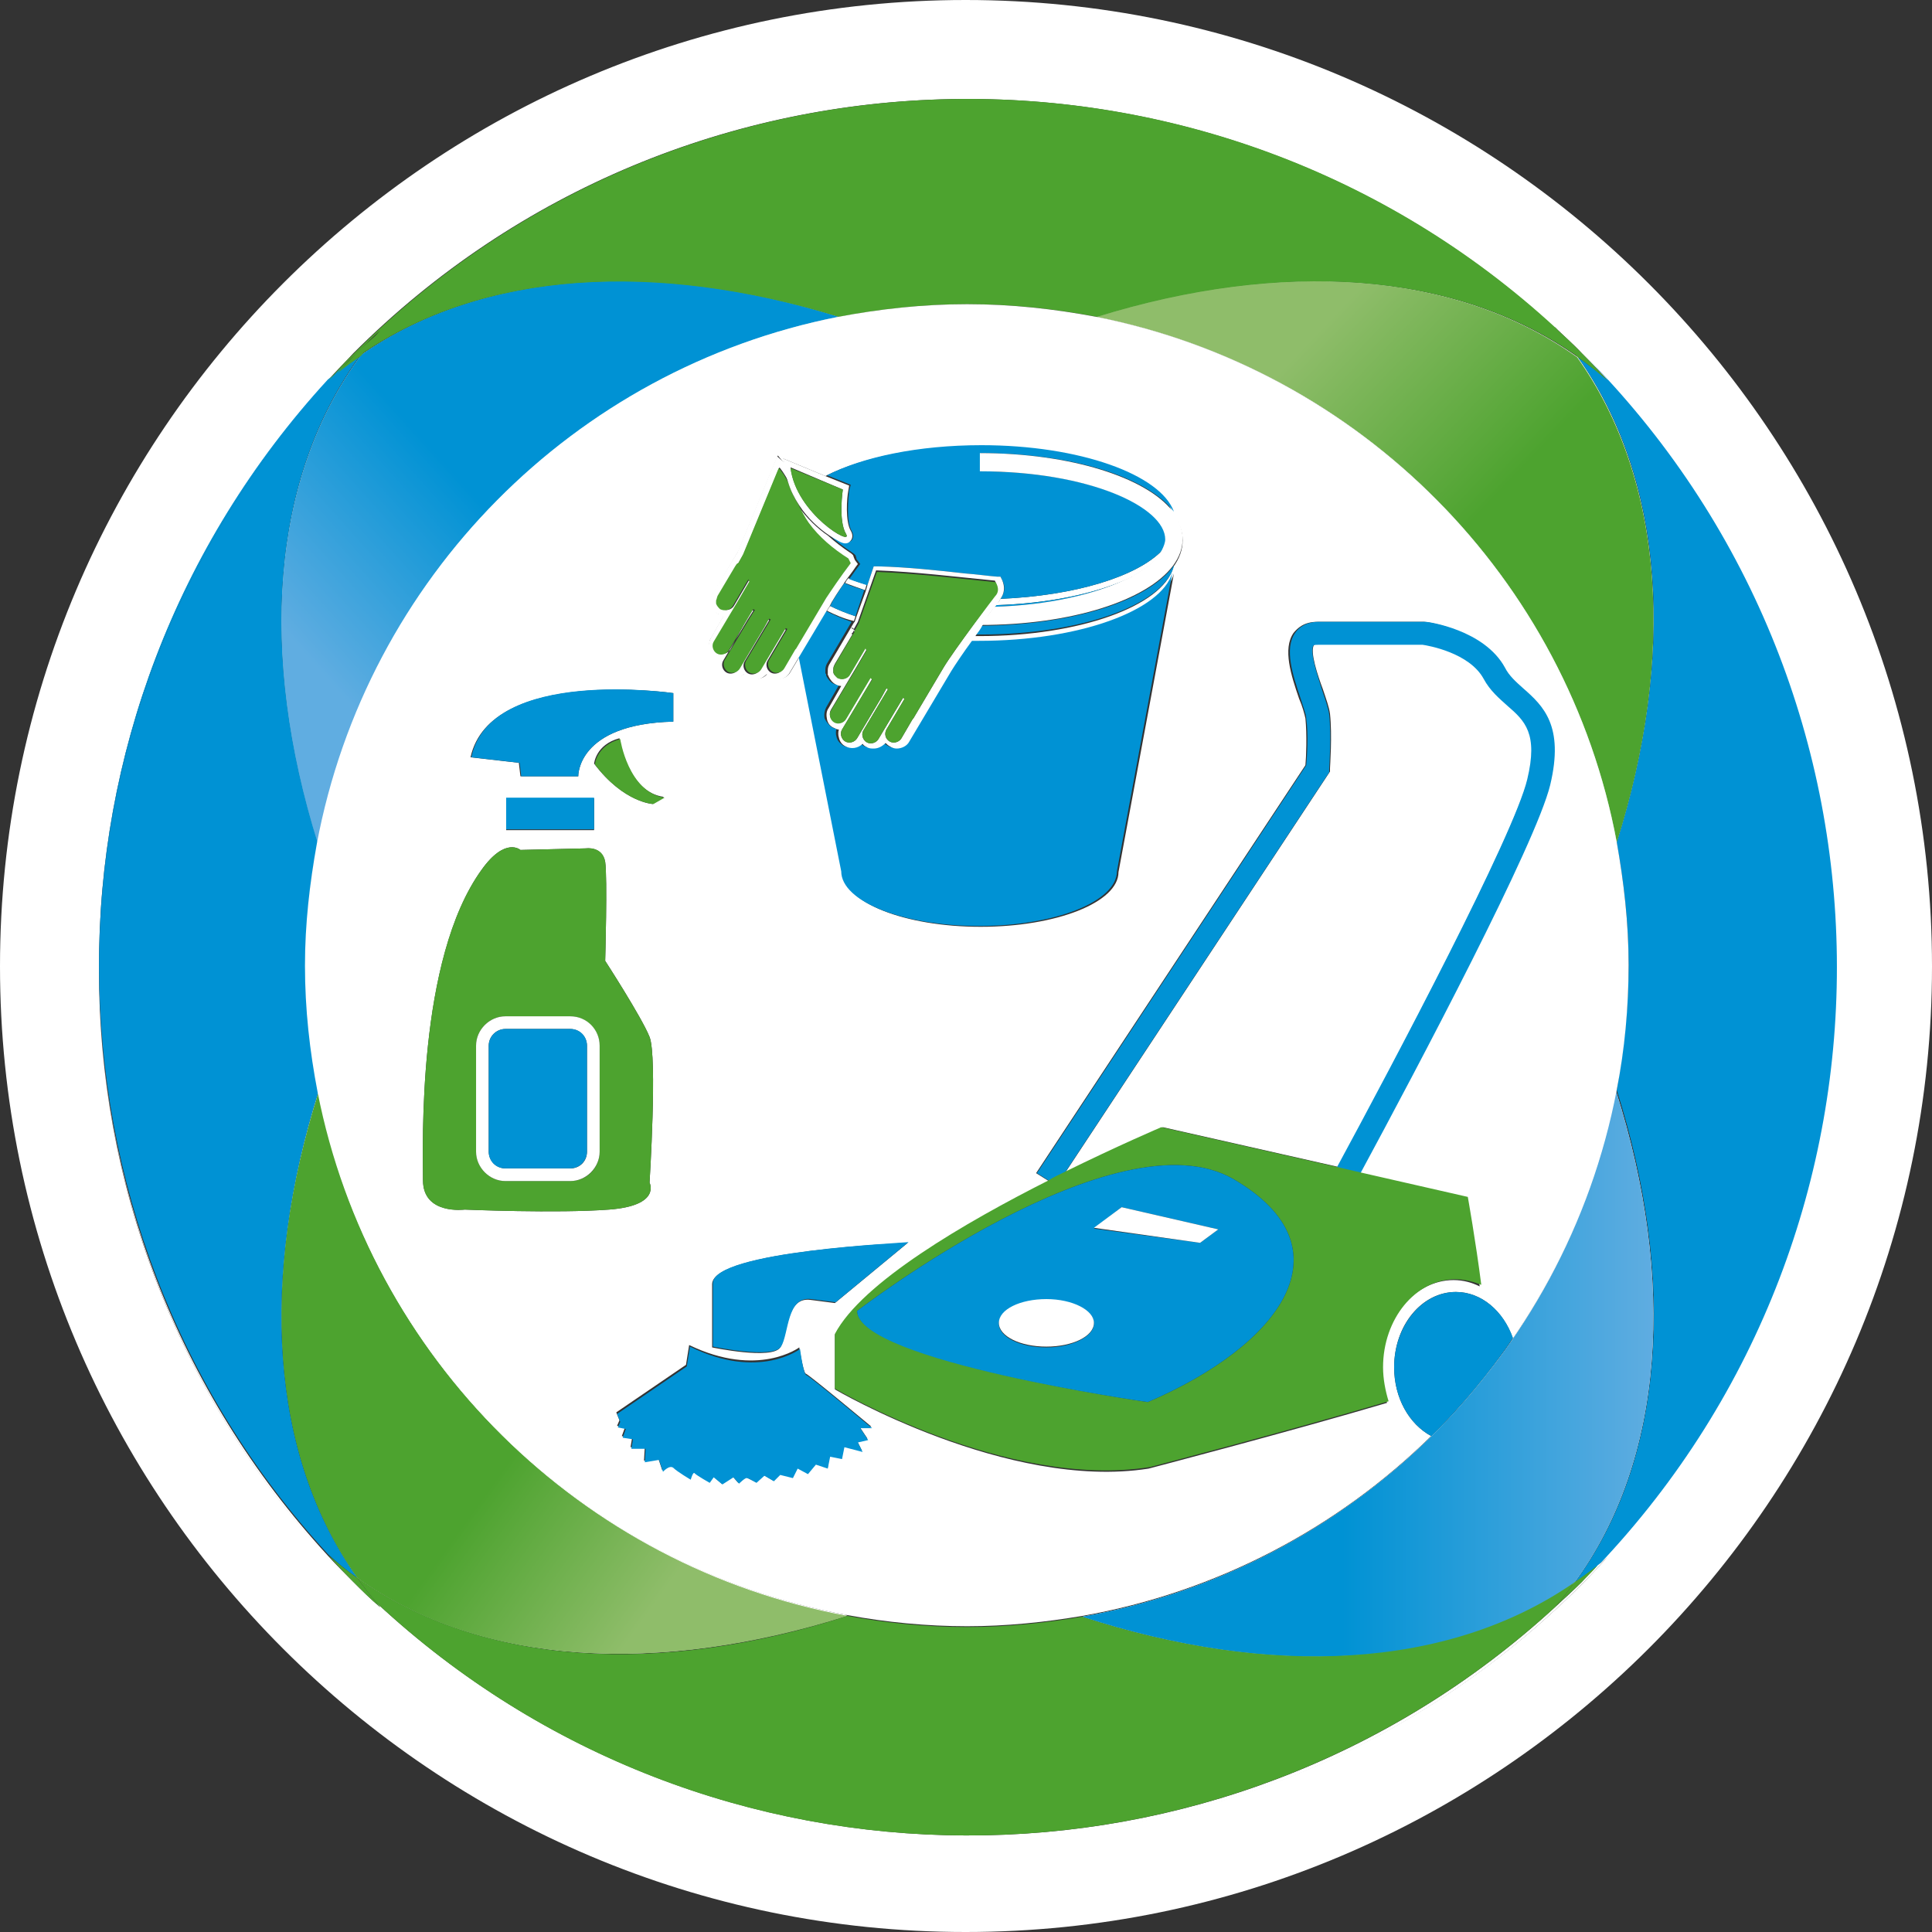 <?xml version="1.0" encoding="utf-8"?>
<!-- Generator: Adobe Illustrator 24.0.1, SVG Export Plug-In . SVG Version: 6.00 Build 0)  -->
<svg version="1.1" id="Layer_1" xmlns="http://www.w3.org/2000/svg" xmlns:xlink="http://www.w3.org/1999/xlink" x="0px" y="0px"
	 width="243.9px" height="243.9px" viewBox="0 0 243.9 243.9" style="enable-background:new 0 0 243.9 243.9;" xml:space="preserve"
	>
<rect x="0" y="0" width="243.9" height="243.9" fill="#333333" stroke="none"/>
<style type="text/css">
	.st0{fill:#FFFFFF;}
	.st1{fill:#0092D4;}
	.st2{clip-path:url(#SVGID_2_);fill:url(#SVGID_3_);}
	.st3{clip-path:url(#SVGID_5_);fill:url(#SVGID_6_);}
	.st4{fill:#4DA32F;}
	.st5{clip-path:url(#SVGID_8_);fill:url(#SVGID_9_);}
	.st6{clip-path:url(#SVGID_11_);fill:url(#SVGID_12_);}
</style>
<g>
	<path class="st0" d="M121.9,243.9c67.2,0,122-54.7,122-121.9c0-67.2-54.7-122-122-122C54.7,0,0,54.7,0,122
		C0,189.2,54.7,243.9,121.9,243.9 M41.4,48C41.4,48,41.4,48,41.4,48c1-1.1,2.1-2.2,3.2-3.4C86.3,2.9,153.3,1.8,196.3,41.4
		c0,0,0,0,0-0.1c1.1,1.1,2.3,2.1,3.4,3.3c42.1,42.1,42.8,110,2,153c0.4-0.3,0.8-0.6,1.2-1c-1.1,1.2-2.1,2.3-3.2,3.4
		c-42.8,42.8-112.3,42.8-155.1,0c-21.4-21.4-32.2-49.6-32.1-77.7C12.4,95.7,22.1,69,41.4,48"/>
	<path class="st1" d="M42.6,47c-0.4,0.3-0.8,0.6-1.2,0.9c-19.3,21-29,47.7-28.9,74.4C12.5,95.3,22.5,68.1,42.6,47"/>
	<path class="st0" d="M105.9,40c-23-7.1-44.8-5.9-60.3,4.8c-11.5,15.6-12.9,38-5.5,61.7C46.3,73,72.5,46.6,105.9,40"/>
	<g>
		<defs>
			<path id="SVGID_1_" d="M45.6,44.8c-11.5,15.6-12.9,38-5.5,61.7C46.3,73,72.5,46.6,105.9,40C96.3,37,87,35.5,78.2,35.5
				C65.9,35.5,54.6,38.5,45.6,44.8"/>
		</defs>
		<clipPath id="SVGID_2_">
			<use xlink:href="#SVGID_1_"  style="overflow:visible;"/>
		</clipPath>
		
			<linearGradient id="SVGID_3_" gradientUnits="userSpaceOnUse" x1="-362.483" y1="834.884" x2="-358.243" y2="834.884" gradientTransform="matrix(-11.335 10.202 10.202 11.335 -12531.59 -5717.153)">
			<stop  offset="0" style="stop-color:#0092D4"/>
			<stop  offset="0.546" style="stop-color:#0092D4"/>
			<stop  offset="1" style="stop-color:#60ADE1"/>
		</linearGradient>
		<polygon class="st2" points="141.2,74.7 65.4,142.9 -2.6,67.3 73.1,-0.9 		"/>
	</g>
	<path class="st0" d="M204.1,106.4c7.4-23.4,6.1-45.7-4.9-61.3c-15.5-11-37.5-12.3-60.8-5.1C171.7,46.6,197.9,73,204.1,106.4"/>
	<g>
		<defs>
			<path id="SVGID_4_" d="M138.4,40c33.3,6.6,59.5,33,65.7,66.4c7.4-23.4,6.1-45.7-5-61.3c-9.1-6.5-20.5-9.6-33.1-9.6
				C157.3,35.5,148,37,138.4,40"/>
		</defs>
		<clipPath id="SVGID_5_">
			<use xlink:href="#SVGID_4_"  style="overflow:visible;"/>
		</clipPath>
		
			<linearGradient id="SVGID_6_" gradientUnits="userSpaceOnUse" x1="-351.897" y1="843.508" x2="-347.657" y2="843.508" gradientTransform="matrix(-11.523 -10.956 -10.956 11.523 5391.184 -13475.632)">
			<stop  offset="0" style="stop-color:#4DA32F"/>
			<stop  offset="0.546" style="stop-color:#4DA32F"/>
			<stop  offset="1" style="stop-color:#8FBD6A"/>
		</linearGradient>
		<polygon class="st3" points="176.8,142.9 103,72.8 173.1,-1 246.9,69.2 		"/>
	</g>
	<path class="st4" d="M44.6,45c1.1-1.1,2.2-2.2,3.4-3.3c-0.9,1-1.7,2-2.5,3.1C61,34.1,82.8,32.9,105.9,40c5.3-1,10.7-1.6,16.3-1.6
		c5.6,0,11,0.6,16.3,1.6c23.2-7.2,45.3-5.9,60.8,5.1c-0.9-1.3-1.8-2.5-2.9-3.7c-43-39.6-110-38.5-151.7,3.2
		c-1.1,1.1-2.1,2.2-3.2,3.4c0.4-0.3,0.8-0.6,1.2-0.9C43.3,46.3,43.9,45.6,44.6,45"/>
	<path class="st4" d="M41.4,48C41.4,48,41.4,48,41.4,48c1.1-1.2,2.2-2.3,3.3-3.4C43.5,45.7,42.4,46.9,41.4,48"/>
	<path class="st0" d="M136.6,204.1c23.7,7.7,46.3,6.8,62.1-4.2c11.5-15.7,12.9-38.3,5.3-62.2C197.6,171.6,170.6,198.1,136.6,204.1"
		/>
	<g>
		<defs>
			<path id="SVGID_7_" d="M136.6,204.1c23.7,7.7,46.3,6.8,62.1-4.2c11.5-15.7,12.9-38.3,5.3-62.2
				C197.6,171.6,170.6,198.1,136.6,204.1"/>
		</defs>
		<clipPath id="SVGID_8_">
			<use xlink:href="#SVGID_7_"  style="overflow:visible;"/>
		</clipPath>
		
			<linearGradient id="SVGID_9_" gradientUnits="userSpaceOnUse" x1="-364.316" y1="853.364" x2="-360.077" y2="853.364" gradientTransform="matrix(20.528 0 0 -20.528 7600.584 17692.861)">
			<stop  offset="0" style="stop-color:#0092D4"/>
			<stop  offset="0.546" style="stop-color:#0092D4"/>
			<stop  offset="1" style="stop-color:#60ADE1"/>
		</linearGradient>
		<rect x="136.6" y="137.7" class="st5" width="75" height="74.1"/>
	</g>
	<path class="st1" d="M199.2,45.1c11.1,15.6,12.3,37.9,4.9,61.3c0.9,5,1.5,10.2,1.5,15.4c0,5.4-0.6,10.7-1.5,15.8
		c7.5,23.8,6.2,46.5-5.3,62.2c1-0.7,2-1.5,3-2.2c40.8-43,40.1-110.9-2-153c1.1,1.1,2.2,2.3,3.2,3.4C201.7,47,200.5,46,199.2,45.1"/>
	<path class="st4" d="M202.9,48c-1-1.1-2.1-2.3-3.2-3.4c-1.1-1.1-2.2-2.2-3.4-3.2c1,1.2,1.9,2.4,2.9,3.7C200.5,46,201.7,47,202.9,48
		"/>
	<path class="st4" d="M196.3,41.4C196.3,41.4,196.3,41.4,196.3,41.4c1.2,1.1,2.3,2.2,3.4,3.3C198.6,43.5,197.4,42.4,196.3,41.4"/>
	<path class="st0" d="M199.7,200c1.1-1.1,2.2-2.3,3.2-3.4c-0.4,0.4-0.8,0.7-1.2,1c-0.7,0.7-1.4,1.4-2,2.1c-1.1,1.1-2.3,2.2-3.4,3.2
		v0c-42,38.6-106.8,38.4-148.7-0.5c0.1,0.2,0.3,0.3,0.4,0.5c-1.2-1-2.3-2.1-3.4-3.2c-1.1-1.1-2.2-2.2-3.3-3.4c0,0,0,0,0.1,0.1
		c-19.2-20.9-28.9-47.4-28.9-74c0,28.1,10.7,56.2,32.1,77.7C87.4,242.9,156.9,242.9,199.7,200"/>
	<path class="st0" d="M107,203.9c-33.7-6.2-60.3-32.5-66.8-66.1c-7.4,23.4-6.1,45.7,4.9,61.4C60.9,210.4,83.3,211.5,107,203.9"/>
	<g>
		<defs>
			<path id="SVGID_10_" d="M45.1,199.2c15.7,11.2,38.2,12.3,61.9,4.8c-33.7-6.2-60.3-32.5-66.8-66.1C32.8,161.3,34,183.6,45.1,199.2
				"/>
		</defs>
		<clipPath id="SVGID_11_">
			<use xlink:href="#SVGID_10_"  style="overflow:visible;"/>
		</clipPath>
		
			<linearGradient id="SVGID_12_" gradientUnits="userSpaceOnUse" x1="-373.699" y1="848.924" x2="-369.46" y2="848.924" gradientTransform="matrix(10.769 7.746 7.746 -10.769 -2505.455 12194.087)">
			<stop  offset="0" style="stop-color:#4DA32F"/>
			<stop  offset="0.546" style="stop-color:#4DA32F"/>
			<stop  offset="1" style="stop-color:#8FBD6A"/>
		</linearGradient>
		<polygon class="st6" points="58.1,102.7 141.9,163 81.7,246.7 -2.1,186.4 		"/>
	</g>
	<path class="st1" d="M45.1,199.2c-11.1-15.6-12.3-37.9-4.9-61.4c-1-5.2-1.6-10.5-1.6-16c0-5.3,0.5-10.4,1.5-15.4
		c-7.4-23.7-6-46.1,5.5-61.7c-1,0.7-2,1.4-3,2.2c-20,21.1-30.1,48.2-30.1,75.3c0.1,26.5,9.7,53.1,28.9,74
		C42.6,197.3,43.8,198.3,45.1,199.2"/>
	<path class="st4" d="M44.6,45c-0.7,0.7-1.4,1.4-2,2.1c1-0.8,2-1.5,3-2.2c0.8-1.1,1.6-2.1,2.5-3.1C46.9,42.8,45.7,43.8,44.6,45"/>
	<path class="st4" d="M136.6,204.1c-4.7,0.8-9.5,1.3-14.5,1.3c-5.2,0-10.2-0.5-15.1-1.4c-23.6,7.6-46.1,6.4-61.9-4.8
		c0.8,1.1,1.6,2.2,2.5,3.2c41.8,38.9,106.6,39.1,148.7,0.5c0.8-1,1.7-2,2.4-3.1C182.8,210.8,160.3,211.8,136.6,204.1"/>
	<path class="st4" d="M41.4,196.3c1,1.1,2.1,2.3,3.2,3.4c1.1,1.1,2.2,2.2,3.4,3.2c-0.1-0.2-0.3-0.3-0.4-0.5c-0.9-1-1.7-2.1-2.5-3.2
		C43.8,198.3,42.6,197.3,41.4,196.3"/>
	<path class="st4" d="M41.4,196.3c1.1,1.2,2.1,2.3,3.3,3.4C43.5,198.6,42.5,197.5,41.4,196.3C41.4,196.3,41.4,196.3,41.4,196.3"/>
	<path class="st4" d="M196.3,202.9c1.1-1.1,2.3-2.1,3.4-3.2c0.7-0.7,1.4-1.4,2-2.1c-1,0.8-2,1.5-3,2.2
		C198,200.9,197.1,201.9,196.3,202.9"/>
	<path class="st4" d="M196.3,202.9c1.1-1,2.3-2.1,3.4-3.2C198.6,200.8,197.4,201.9,196.3,202.9L196.3,202.9z"/>
	<path class="st0" d="M125.7,76.4c6.5-0.2,12.3-1.4,16.4-3.2c0.3-0.1,0.6-0.3,0.9-0.4c0.2-0.1,0.4-0.2,0.6-0.4c1.6-0.9,2.7-2,3.2-3
		c-3.2,3.4-11.1,5.8-20.5,6.2c-0.1,0.1,0,0.1-0.1,0.2L125.7,76.4z"/>
	<path class="st0" d="M107.8,78.4l0.2-0.6c-1.2-0.4-2.2-0.8-3.2-1.3l-0.4,0.6C105.4,77.6,106.5,78.1,107.8,78.4L107.8,78.4z"/>
	<path class="st0" d="M109.4,73.8c-0.8-0.2-1.6-0.5-2.3-0.8c-0.2,0.2-0.3,0.4-0.4,0.6c0.8,0.3,1.6,0.6,2.5,0.9L109.4,73.8z"/>
	<path class="st0" d="M192.9,98.3c1.4-5.8-0.3-7.3-2.5-9.3c-1-0.9-2.2-1.9-3-3.4c-1.8-3.2-7-4.2-7.7-4.3h-13.2
		c-0.3,0-0.6,0.1-0.6,0.1c-0.6,0.8,0.5,4,1.1,5.6c0.4,1.2,0.8,2.3,0.9,3.1c0.3,2.7,0,6.7,0,6.9l0,0.4l-33.4,50.6
		c6.9-3.4,12.3-5.7,12.3-5.7l22.1,5C176,134.1,191.2,105.4,192.9,98.3"/>
	<path class="st0" d="M107,203.9c4.9,0.9,10,1.4,15.1,1.4c4.9,0,9.8-0.5,14.5-1.3c34.1-6,61-32.5,67.5-66.4c1-5.1,1.5-10.4,1.5-15.8
		c0-5.3-0.6-10.4-1.5-15.5C197.9,73,171.7,46.6,138.4,40c-5.3-1-10.7-1.6-16.3-1.6c-5.6,0-11,0.6-16.3,1.6
		c-33.4,6.6-59.5,33-65.8,66.5c-0.9,5-1.5,10.1-1.5,15.4c0,5.5,0.6,10.8,1.6,16C46.7,171.4,73.3,197.8,107,203.9 M98.4,186.1
		l-0.8,0.8l-1.2-0.7l-1,0.9c0,0-1-0.5-1.2-0.6c-0.2,0-1,0.7-1,0.7l-0.7-0.8l-1.4,0.9l-1.1-1l-0.5,0.7c0,0-1.7-1-1.9-1.2
		c-0.3-0.3-0.5,0.8-0.5,0.8s-1.7-1.1-2.2-1.5c-0.5-0.5-1.3,0.5-1.3,0.5l-0.5-1.5l-1.8,0.3l0.1-1.7l-1.8,0l0.2-1.2l-1.3-0.2l0.4-1.1
		l-1-0.2l0.3-0.7l-0.4-1l8.8-6l0.4-2.5c8.7,4.2,13.9,0.3,13.9,0.3s0.5,3.1,0.8,3.3c0.4,0.1,8.3,6.7,8.3,6.7l-1.5,0l1,1.5l-1.3,0.3
		l0.6,1.2l-2.3-0.6l-0.3,1.5l-1.5-0.3l-0.2,1.5l-1.5-0.5l-1,1.2l-1.3-0.7l-0.7,1.1L98.4,186.1z M82.4,101.5c0,0-3.7-0.2-7.4-5.1
		c0,0,0.2-2.4,3.2-3.2c0,0,1,6.8,5.6,7.4L82.4,101.5z M98.9,57.9l5.3,2.2c4.5-2.3,11.6-3.8,19.5-3.8c12.4,0,22.6,3.6,24.3,8.4
		c0.8,1.1,1.3,2.3,1.3,3.5c0,1.2-0.4,2.3-1.2,3.4c0,0,0,0.1,0,0.1c-1.4,4.8-11.8,8.6-24.4,8.6c-0.3,0-0.6,0-0.8,0
		c-0.2,0.3-0.4,0.5-0.5,0.7c0.5,0,0.9,0,1.4,0c12.6,0,23-3.7,24.4-8.6l-7,37.7c0,3.8-7.8,6.9-17.4,6.9c-9.6,0-17.4-3.1-17.4-6.9
		L101,82.8l-1.2,2c-0.3,0.6-0.9,0.9-1.6,0.9c-0.3,0-0.7-0.1-0.9-0.3c-0.2-0.1-0.3-0.2-0.4-0.4c-0.3,0.5-0.9,0.7-1.5,0.7
		c-0.3,0-0.7-0.1-0.9-0.3c-0.2-0.1-0.4-0.3-0.5-0.4c-0.6,0.6-1.5,0.7-2.2,0.3c-0.4-0.3-0.7-0.6-0.8-1.1c-0.1-0.3-0.1-0.7,0-1
		c-0.2,0-0.4-0.1-0.6-0.2c-0.4-0.3-0.7-0.7-0.8-1.1c-0.1-0.5-0.1-1,0.2-1.4l1.6-2.8c-0.2-0.1-0.5-0.1-0.7-0.2
		c-0.4-0.2-0.7-0.6-0.9-1.1l0-0.1c0,0,0-0.1,0-0.2l0-0.1c0-0.1,0-0.2,0-0.3c0-0.4,0.1-0.7,0.3-0.9l3.1-5.2l5-12.1l0.8,1
		c0.1,0.1,0.1,0.1,0.1,0.2L98.9,57.9z M114.6,156.9l-9.2,7.6l-3.1-0.4c-3.1-0.4-2.8,4.4-3.8,6c-1,1.6-8.6,0-8.6,0v-8
		C90,157.9,114.6,156.9,114.6,156.9 M105.4,175.4v-6.9c3.4-6.4,16.5-14,27-19.4l-1.6-1l34-51.5c0.1-1,0.2-3.9,0-5.9
		c-0.1-0.5-0.4-1.6-0.8-2.5c-1-2.9-2.1-6.3-0.7-8.3c0.5-0.6,1.3-1.4,3-1.4l13.5,0c0.3,0,7.4,1,10,5.8c0.6,1,1.4,1.8,2.3,2.6
		c2.4,2.2,5.2,4.6,3.4,12.2c-1.8,7.3-16.6,35.3-24,49.1l13.6,3.1c0,0,0.9,5.6,1.7,11.1c-1-0.5-2.1-0.8-3.3-0.8c-5,0-9.1,5-9.1,11.1
		c0,1.5,0.3,3,0.7,4.4c-12.5,3.7-30.1,8.3-30.1,8.3C127.2,188.2,105.4,175.4,105.4,175.4 M180.7,181.3c-2.8-1.5-4.7-4.8-4.7-8.7
		c0-5.3,3.5-9.5,7.8-9.5c3.2,0,6,2.4,7.2,5.9C187.9,173.4,184.5,177.5,180.7,181.3 M85,87.5v3.6C72.8,91.4,73,98,73,98h-7.3
		l-0.2-1.7l-6.1-0.7C61.9,84.2,85,87.5,85,87.5 M75,104.8H63.9v-4H75V104.8z M53.4,149c0-4.4-0.8-27.8,7.4-39.2
		c3-4.2,4.9-2.5,4.9-2.5l8.3-0.2c0,0,2-0.3,2.4,1.7c0.3,2,0,12.5,0,12.5s4.6,7.1,5.6,9.6c1,2.5,0,18.4,0,18.4s1.5,2.9-5.1,3.4
		c-6.6,0.5-18.2,0-18.2,0S53.4,153.4,53.4,149"/>
	<path class="st1" d="M114.5,93.5c-0.3,0.6-0.9,0.9-1.6,0.9c-0.3,0-0.6-0.1-0.9-0.3c-0.2-0.1-0.3-0.2-0.5-0.4
		c-0.3,0.5-0.9,0.7-1.5,0.7c-0.3,0-0.6-0.1-0.9-0.2c-0.2-0.1-0.4-0.3-0.5-0.4c-0.6,0.6-1.5,0.7-2.2,0.3c-0.4-0.3-0.7-0.6-0.8-1.1
		c-0.1-0.3-0.1-0.7,0-1c-0.2,0-0.4-0.1-0.6-0.2c-0.4-0.3-0.7-0.7-0.9-1.1c-0.1-0.5,0-1,0.2-1.4l1.6-2.8c-0.2,0-0.5-0.1-0.7-0.2
		c-0.4-0.2-0.7-0.6-0.9-1l0-0.1c0-0.1,0-0.1-0.1-0.2l0-0.1c0-0.1,0-0.2,0-0.3l0-0.1c0-0.3,0.1-0.6,0.3-0.9l3-5.1
		c-1.2-0.4-2.3-0.9-3.3-1.4l-3.4,5.7l5.4,27.2c0,3.8,7.8,6.9,17.4,6.9c9.6,0,17.4-3.1,17.4-6.9l7-37.7c-1.4,4.8-11.8,8.6-24.4,8.6
		c-0.5,0-0.9,0-1.4,0c-1.1,1.5-2.1,3-2.6,3.8L114.5,93.5z"/>
	<path class="st1" d="M125.6,76.6c7-0.2,12.7-1.6,16.5-3.4c-4.1,1.8-9.9,3-16.4,3.2C125.7,76.5,125.6,76.5,125.6,76.6"/>
	<path class="st1" d="M143.6,72.4c-0.2,0.1-0.4,0.2-0.6,0.4C143.2,72.7,143.4,72.6,143.6,72.4"/>
	<path class="st1" d="M109.1,74.5c-0.9-0.3-1.7-0.5-2.5-0.9c-0.7,1-1.2,1.8-1.5,2.3l-0.3,0.6c1,0.5,2,0.9,3.2,1.3L109.1,74.5z"/>
	<path class="st1" d="M123.8,79c-0.3,0.4-0.6,0.8-0.8,1.1c0.3,0,0.6,0,0.8,0c12.6,0,23-3.7,24.4-8.6c0,0,0-0.1,0-0.1
		C144.9,75.9,135.4,78.9,123.8,79"/>
	<path class="st1" d="M107.2,61.9c-0.1,1-0.4,3.9,0.3,5.1c0.3,0.5,0.2,0.9,0.1,1.1c-0.2,0.3-0.5,0.4-0.8,0.4c-0.4,0-1.2-0.4-2-0.9
		c0.8,0.8,1.8,1.5,3,2.3l0.2,0.2l0.1,0.3c0,0.2,0.1,0.3,0.2,0.4l0.3,0.4l-0.3,0.4c-0.4,0.5-0.7,1-1.1,1.5c0.7,0.3,1.5,0.5,2.3,0.8
		l0.8-2.4l0.6,0c3.7,0.1,7.4,0.5,11,0.9c1.3,0.1,2.6,0.3,4,0.4l0.4,0l0.2,0.4c0.5,0.9,0.3,1.7-0.2,2.4c9.4-0.4,17.3-2.8,20.5-6.2
		c0.2-0.4,0.4-0.9,0.4-1.3c0-4.1-9.6-8.6-23.4-8.6v-2.3c11.5,0,21,3,24.4,7.4c-1.7-4.7-11.9-8.4-24.3-8.4c-8,0-15,1.5-19.5,3.8
		l3,1.2L107.2,61.9z"/>
	<path class="st0" d="M123.7,57.2v2.3c13.8,0,23.4,4.5,23.4,8.6c0,0.4-0.2,0.9-0.4,1.3c-0.5,1-1.6,2.1-3.2,3
		c-0.2,0.1-0.4,0.2-0.6,0.4c-0.3,0.1-0.6,0.3-0.9,0.4c-3.8,1.8-9.6,3.2-16.5,3.4c-0.4,0.6-1,1.4-1.8,2.3c11.6,0,21.1-3.1,24.4-7.5
		c0.8-1.1,1.2-2.2,1.2-3.4c0-1.2-0.5-2.4-1.3-3.5C144.7,60.3,135.2,57.2,123.7,57.2"/>
	<path class="st0" d="M125.6,76.6c0.1-0.1,0.1-0.1,0.2-0.2l0.4-0.6c0.1-0.1,0-0.1,0.1-0.2c0.5-0.7,0.6-1.5,0.2-2.4l-0.2-0.4l-0.4,0
		c-1.3-0.1-2.6-0.3-4-0.4c-3.6-0.4-7.3-0.8-11-0.9l-0.6,0l-0.8,2.4l-0.2,0.7l-1.2,3.3l-0.2,0.6l-0.1,0.1l-3,5.1
		c-0.2,0.3-0.3,0.6-0.3,0.9l0,0.1c0,0.1,0,0.2,0,0.3l0,0.1c0,0.1,0,0.2,0.1,0.2l0,0.1c0.2,0.4,0.5,0.8,0.9,1
		c0.2,0.1,0.4,0.2,0.7,0.2l-1.6,2.8c-0.3,0.4-0.3,0.9-0.2,1.4c0.1,0.5,0.4,0.9,0.9,1.1c0.2,0.1,0.4,0.2,0.6,0.2
		c-0.1,0.3-0.1,0.7,0,1c0.1,0.5,0.4,0.9,0.8,1.1c0.7,0.4,1.6,0.3,2.2-0.3c0.1,0.2,0.3,0.3,0.5,0.4c0.3,0.2,0.6,0.2,0.9,0.2
		c0.6,0,1.1-0.3,1.5-0.7c0.1,0.1,0.3,0.3,0.5,0.4c0.3,0.2,0.6,0.3,0.9,0.3c0.6,0,1.3-0.3,1.6-0.9l5.3-8.9c0.5-0.8,1.5-2.3,2.6-3.8
		c0.2-0.2,0.4-0.5,0.5-0.7c0.3-0.4,0.6-0.8,0.8-1.2C124.5,78,125.1,77.2,125.6,76.6 M119.1,84.3l-3.8,6.4l-0.1,0.1l-1.4,2.4
		c-0.3,0.5-1,0.7-1.5,0.4c-0.5-0.3-0.7-0.9-0.4-1.5l2.3-3.9l-0.2-0.1l-3.1,5.2c-0.3,0.5-1,0.7-1.5,0.4c-0.5-0.3-0.7-1-0.4-1.5
		l3.1-5.2l-0.2-0.1l-0.6,1.1l-3.1,5.2c-0.3,0.5-1,0.7-1.5,0.4c-0.5-0.3-0.7-1-0.4-1.5l3.1-5.2l0.7-1.2l-0.1-0.1l-0.1-0.1l-3.1,5.2
		c-0.3,0.5-1,0.7-1.5,0.4c-0.5-0.3-0.7-1-0.4-1.5l3.1-5.2l1.4-2.4l-0.1-0.1l0-0.2l-2,3.4c-0.3,0.6-1.1,0.8-1.6,0.4
		c-0.3-0.2-0.5-0.4-0.5-0.7h0c0,0,0-0.1,0-0.2c0,0,0,0,0,0c0-0.1,0-0.1,0-0.2v0c0-0.2,0.1-0.4,0.2-0.6l2.2-3.7l-0.1-0.1l0.2-0.2
		l0.1-0.3l-0.3-0.2l0-0.1l0.3,0.2l0.5-0.9l2.3-6.5c5.1,0.2,9.9,0.8,15,1.3c0.3,0.7,0.3,1.3-0.1,1.8
		C125.6,75.3,120.4,82.1,119.1,84.3"/>
	<polygon class="st0" points="107.5,80.2 107.5,80.2 107.7,79.9 	"/>
	<polygon class="st0" points="107.6,79.4 107.6,79.5 107.9,79.7 107.9,79.6 	"/>
	<polygon class="st0" points="94,70.1 93.8,70 93.9,70.1 	"/>
	<path class="st0" d="M98.1,57.6l-5,12.1L90,74.8c-0.2,0.3-0.3,0.6-0.3,0.9c0,0.1,0,0.2,0,0.3l0,0.1c0,0.1,0,0.2,0,0.2l0,0.1
		c0.1,0.5,0.5,0.9,0.9,1.1c0.2,0.1,0.4,0.2,0.7,0.3l-1.6,2.8c-0.2,0.4-0.3,0.9-0.2,1.4c0.1,0.5,0.4,0.9,0.8,1.1
		c0.2,0.1,0.4,0.2,0.6,0.2c-0.1,0.3-0.1,0.7,0,1c0.1,0.5,0.4,0.9,0.8,1.1c0.7,0.4,1.7,0.3,2.2-0.3c0.1,0.2,0.3,0.3,0.5,0.4
		c0.3,0.2,0.6,0.3,0.9,0.3c0.6,0,1.1-0.3,1.5-0.7c0.1,0.1,0.3,0.3,0.4,0.4c0.3,0.2,0.6,0.3,0.9,0.3c0.6,0,1.3-0.3,1.6-0.9l1.2-2
		l3.4-5.7l0.4-0.6l0.3-0.6c0.3-0.5,0.8-1.3,1.5-2.3c0.1-0.2,0.3-0.4,0.4-0.6c0.3-0.4,0.7-0.9,1.1-1.5l0.3-0.4l-0.3-0.4
		c-0.1-0.1-0.1-0.2-0.2-0.4l-0.1-0.3l-0.2-0.2c-1.2-0.8-2.1-1.5-3-2.3c-1.2-0.8-2.7-2.2-3.8-3.8c0.4,0.8,0.8,1.6,1.3,2.3
		c1.3,1.8,3.1,3.3,5,4.5c0.1,0.2,0.1,0.4,0.2,0.6c-1.3,1.7-2.5,3.5-3.1,4.4l-3.8,6.4l-0.1,0.1l-1.4,2.4c-0.3,0.5-1,0.7-1.5,0.4
		c-0.5-0.3-0.7-1-0.4-1.5l2.3-3.9l-0.2-0.1l-3.1,5.2c-0.3,0.5-1,0.7-1.5,0.4c-0.5-0.3-0.7-1-0.4-1.5l3.1-5.2l-0.2-0.1l-0.6,1.1
		l-3.1,5.2c-0.3,0.5-1,0.7-1.5,0.4c-0.5-0.3-0.7-1-0.4-1.5l3.1-5.2l0.7-1.1l-0.2-0.1L92.2,82c-0.3,0.5-1,0.7-1.5,0.4
		c-0.5-0.3-0.7-1-0.4-1.5l3.1-5.2l1.4-2.4l-0.1-0.1l0-0.2l-2,3.4c-0.3,0.6-1.1,0.8-1.6,0.4c-0.3-0.2-0.4-0.4-0.5-0.7v0
		c0-0.1,0-0.1,0-0.2v0c0-0.1,0-0.1,0-0.2v0c0-0.2,0.1-0.4,0.2-0.6l2.2-3.7l0-0.1l0.2-0.2l0.2-0.3l-0.3-0.2l0,0l0.3,0.2l0.5-0.9
		l4.5-10.9c0.5,0.6,0.8,1.2,1.2,1.8c-0.2-0.6-0.3-1.1-0.4-1.8l0-0.3c0-0.1-0.1-0.2-0.1-0.2L98.1,57.6z"/>
	<polygon class="st0" points="92.8,71.4 92.9,71.5 93,71.2 	"/>
	<polygon class="st0" points="92.9,70.7 92.9,70.8 93.2,71 93.2,70.9 	"/>
	<path class="st4" d="M125.6,75.3c0.5-0.5,0.5-1.1,0.1-1.8c-5-0.5-9.9-1.1-15-1.3l-2.3,6.5l-0.5,0.9l0,0.1l-0.1,0.2l-0.2,0.3
		l-2.2,3.7c-0.1,0.2-0.2,0.4-0.2,0.6v0c0,0.1,0,0.1,0,0.2c0,0,0,0,0,0c0,0.1,0,0.1,0,0.2h0c0.1,0.3,0.3,0.5,0.5,0.7
		c0.6,0.3,1.3,0.1,1.6-0.4l2-3.4l0,0.2l0.1,0.1l-1.4,2.4l-3.1,5.2c-0.3,0.5-0.1,1.2,0.4,1.5c0.5,0.3,1.2,0.1,1.5-0.4l3.1-5.2
		l0.1,0.1l0.1,0.1l-0.7,1.1l-3.1,5.2c-0.3,0.5-0.1,1.2,0.4,1.5c0.5,0.3,1.2,0.1,1.5-0.4l3.1-5.2l0.6-1.1l0.2,0.1l-3.1,5.2
		c-0.3,0.5-0.1,1.2,0.4,1.5c0.5,0.3,1.2,0.1,1.5-0.4l3.1-5.2l0.2,0.1l-2.3,3.9c-0.3,0.5-0.1,1.2,0.4,1.5c0.5,0.3,1.2,0.1,1.5-0.4
		l1.4-2.4l0.1-0.1l3.8-6.4C120.4,82.1,125.6,75.3,125.6,75.3 M108.2,79.8L108.2,79.8L108.2,79.8L108.2,79.8L108.2,79.8L108.2,79.8z"
		/>
	<polygon class="st4" points="108.2,79.9 108.3,79.8 108.2,79.8 108.1,79.8 108.2,79.9 	"/>
	<path class="st4" d="M99.5,60.9c-0.3-0.6-0.7-1.3-1.2-1.8L93.8,70l0.2,0.1l-0.1-0.1L93.8,70l-0.5,0.9l0,0.1L93,71.2l-0.2,0.3
		l-2.2,3.7c-0.1,0.2-0.1,0.4-0.2,0.6v0c0,0.1,0,0.1,0,0.2v0c0,0.1,0,0.1,0,0.2v0c0.1,0.3,0.3,0.5,0.5,0.7c0.6,0.3,1.3,0.1,1.6-0.4
		l2-3.4l0,0.2l0.1,0.1l-1.4,2.4l-3.1,5.2c-0.3,0.5-0.1,1.2,0.4,1.5c0.5,0.3,1.2,0.1,1.5-0.4l3.1-5.2l0.2,0.1l-0.7,1.1l-3.1,5.2
		c-0.3,0.5-0.1,1.2,0.4,1.5c0.5,0.3,1.2,0.1,1.5-0.4l3.1-5.2l0.6-1.1l0.2,0.1l-3.1,5.2c-0.3,0.5-0.1,1.2,0.4,1.5
		c0.5,0.3,1.2,0.1,1.5-0.4l3.1-5.2l0.2,0.1l-2.3,3.9c-0.3,0.5-0.1,1.2,0.4,1.5c0.5,0.3,1.2,0.1,1.5-0.4l1.4-2.4l0.1-0.1l3.8-6.4
		c0.6-0.9,1.8-2.7,3.1-4.4c-0.1-0.2-0.2-0.4-0.3-0.6c-1.9-1.2-3.7-2.7-5-4.5c-0.5-0.7-0.9-1.5-1.3-2.3
		C100.3,62.9,99.8,61.9,99.5,60.9 M93.6,71.1L93.6,71.1L93.6,71.1L93.6,71.1L93.6,71.1L93.6,71.1z"/>
	<polygon class="st4" points="93.6,71.2 93.6,71.1 93.6,71.1 93.5,71 93.5,71.1 	"/>
	<path class="st0" d="M99.5,60.9c0.3,1,0.8,2,1.4,2.9c1.1,1.7,2.6,3,3.8,3.8c0.9,0.6,1.6,1,2,1c0.4,0,0.6-0.2,0.8-0.5
		c0.1-0.2,0.2-0.6-0.1-1.1c-0.7-1.2-0.5-4.1-0.3-5.1l0.1-0.6l-3-1.2l-5.3-2.2l0.1,0.9l0,0.3C99.1,59.7,99.3,60.3,99.5,60.9
		 M106.4,61.8c0,0-0.6,3.9,0.4,5.6c1,1.7-6.3-2.5-7-8.4L106.4,61.8z"/>
	<path class="st4" d="M106.8,67.4c-1-1.7-0.4-5.6-0.4-5.6l-6.6-2.7C100.5,64.9,107.8,69.1,106.8,67.4"/>
	<path class="st4" d="M76.9,152.7c6.6-0.5,5.1-3.4,5.1-3.4s1-15.9,0-18.4c-1-2.5-5.6-9.6-5.6-9.6s0.3-10.5,0-12.5
		c-0.3-2-2.4-1.7-2.4-1.7l-8.3,0.2c0,0-1.9-1.7-4.9,2.5c-8.2,11.3-7.4,34.8-7.4,39.2c0,4.4,5.2,3.7,5.2,3.7S70.3,153.2,76.9,152.7
		 M60.1,145.4V132c0-2,1.7-3.7,3.7-3.7H72c2,0,3.7,1.7,3.7,3.7v13.4c0,2-1.6,3.7-3.7,3.7h-8.2C61.8,149.1,60.1,147.4,60.1,145.4"/>
	<path class="st1" d="M65.6,96.3l0.2,1.7H73c0,0-0.2-6.6,12-6.9v-3.6c0,0-23.1-3.4-25.5,8.1L65.6,96.3z"/>
	<rect x="63.9" y="100.7" class="st1" width="11.1" height="4"/>
	<path class="st4" d="M78.3,93.3c-3,0.8-3.2,3.2-3.2,3.2c3.7,4.9,7.4,5,7.4,5l1.4-0.8C79.3,100,78.3,93.3,78.3,93.3"/>
	<path class="st0" d="M63.8,149.1H72c2,0,3.7-1.7,3.7-3.7V132c0-2-1.6-3.7-3.7-3.7h-8.2c-2,0-3.7,1.7-3.7,3.7v13.4
		C60.1,147.4,61.8,149.1,63.8,149.1 M61.7,132c0-1.2,1-2.1,2.1-2.1H72c1.2,0,2.1,1,2.1,2.1v13.4c0,1.2-0.9,2.1-2.1,2.1h-8.2
		c-1.2,0-2.1-1-2.1-2.1V132z"/>
	<path class="st1" d="M63.8,147.5H72c1.2,0,2.1-1,2.1-2.1V132c0-1.2-0.9-2.1-2.1-2.1h-8.2c-1.2,0-2.1,1-2.1,2.1v13.4
		C61.7,146.6,62.6,147.5,63.8,147.5"/>
	<path class="st1" d="M167.8,97.5l0-0.4c0-0.2,0.3-4.1,0-6.9c-0.1-0.8-0.5-1.9-0.9-3.1c-0.5-1.6-1.6-4.8-1.1-5.6
		c0.1-0.1,0.3-0.1,0.6-0.1h13.2c0.7,0.1,5.9,1,7.7,4.3c0.8,1.5,2,2.5,3,3.4c2.2,1.9,3.9,3.5,2.5,9.3c-1.7,7.1-16.9,35.8-24.1,49.1
		l3,0.7c7.4-13.7,22.2-41.7,24-49.1c1.8-7.5-0.9-10-3.4-12.2c-0.9-0.8-1.8-1.6-2.3-2.6c-2.6-4.8-9.7-5.8-10-5.8l-13.5,0
		c-1.7,0-2.6,0.8-3,1.4c-1.4,2-0.3,5.3,0.7,8.3c0.3,1,0.7,2,0.7,2.5c0.3,2,0.1,4.9,0,5.9l-34,51.5l1.6,1c0.7-0.3,1.3-0.7,1.9-1
		L167.8,97.5z"/>
	<path class="st4" d="M174.6,172.6c0-6.1,4.1-11.1,9.1-11.1c1.2,0,2.3,0.3,3.3,0.7c-0.7-5.5-1.7-11.1-1.7-11.1l-13.6-3.1l-3-0.7
		l-22.1-5c0,0-5.4,2.3-12.3,5.7c-0.6,0.3-1.3,0.6-1.9,1c-10.5,5.3-23.6,12.9-27,19.4v6.9c0,0,21.7,12.8,39.8,9.9
		c0,0,17.6-4.6,30.1-8.3C174.9,175.6,174.6,174.1,174.6,172.6 M108.2,165.5c0,0,32.8-25.3,47.6-16.6c14.8,8.7,5.9,20.9-10.9,28.1
		C144.9,177,108.4,171.7,108.2,165.5"/>
	<path class="st1" d="M155.8,148.9c-14.8-8.7-47.6,16.6-47.6,16.6c0.1,6.3,36.7,11.5,36.7,11.5C161.7,169.8,170.6,157.6,155.8,148.9
		 M132.1,170.1c-3.3,0-6-1.3-6-3c0-1.7,2.7-3,6-3c3.3,0,6,1.3,6,3C138.1,168.7,135.4,170.1,132.1,170.1 M141.6,152.4l12.2,2.8
		l-2.3,1.7l-13.4-1.8L141.6,152.4z"/>
	<polygon class="st0" points="153.8,155.2 141.6,152.4 138.1,155 151.5,156.9 	"/>
	<path class="st0" d="M132.1,164c-3.3,0-6,1.3-6,3c0,1.7,2.7,3,6,3c3.3,0,6-1.3,6-3C138.1,165.4,135.4,164,132.1,164"/>
	<path class="st1" d="M183.8,163.1c-4.3,0-7.8,4.3-7.8,9.5c0,3.9,1.9,7.2,4.7,8.7c3.8-3.8,7.3-7.9,10.3-12.4
		C189.8,165.5,187,163.1,183.8,163.1"/>
	<path class="st1" d="M90,162v8c0,0,7.6,1.6,8.6,0c1-1.6,0.7-6.4,3.8-6l3.1,0.4l9.2-7.6C114.6,156.9,90,157.9,90,162"/>
	<path class="st1" d="M100.7,185.4l1.3,0.7l1-1.2l1.5,0.5l0.3-1.5l1.5,0.3l0.3-1.5l2.3,0.6l-0.6-1.2l1.3-0.3l-1-1.5l1.5,0
		c0,0-7.9-6.6-8.3-6.7c-0.4-0.1-0.8-3.3-0.8-3.3s-5.2,4-13.9-0.3l-0.4,2.5l-8.8,6l0.4,1l-0.3,0.7l1,0.2l-0.4,1.1l1.3,0.2l-0.2,1.2
		l1.8,0l-0.1,1.7l1.8-0.3l0.5,1.5c0,0,0.8-0.9,1.3-0.5c0.5,0.5,2.2,1.5,2.2,1.5s0.3-1.1,0.5-0.8c0.3,0.3,1.9,1.2,1.9,1.2l0.5-0.7
		l1.1,0.9l1.4-0.9l0.7,0.8c0,0,0.8-0.8,1-0.7c0.2,0,1.2,0.6,1.2,0.6l1-0.9l1.2,0.7l0.8-0.8l1.6,0.4L100.7,185.4z"/>
</g>
</svg>
